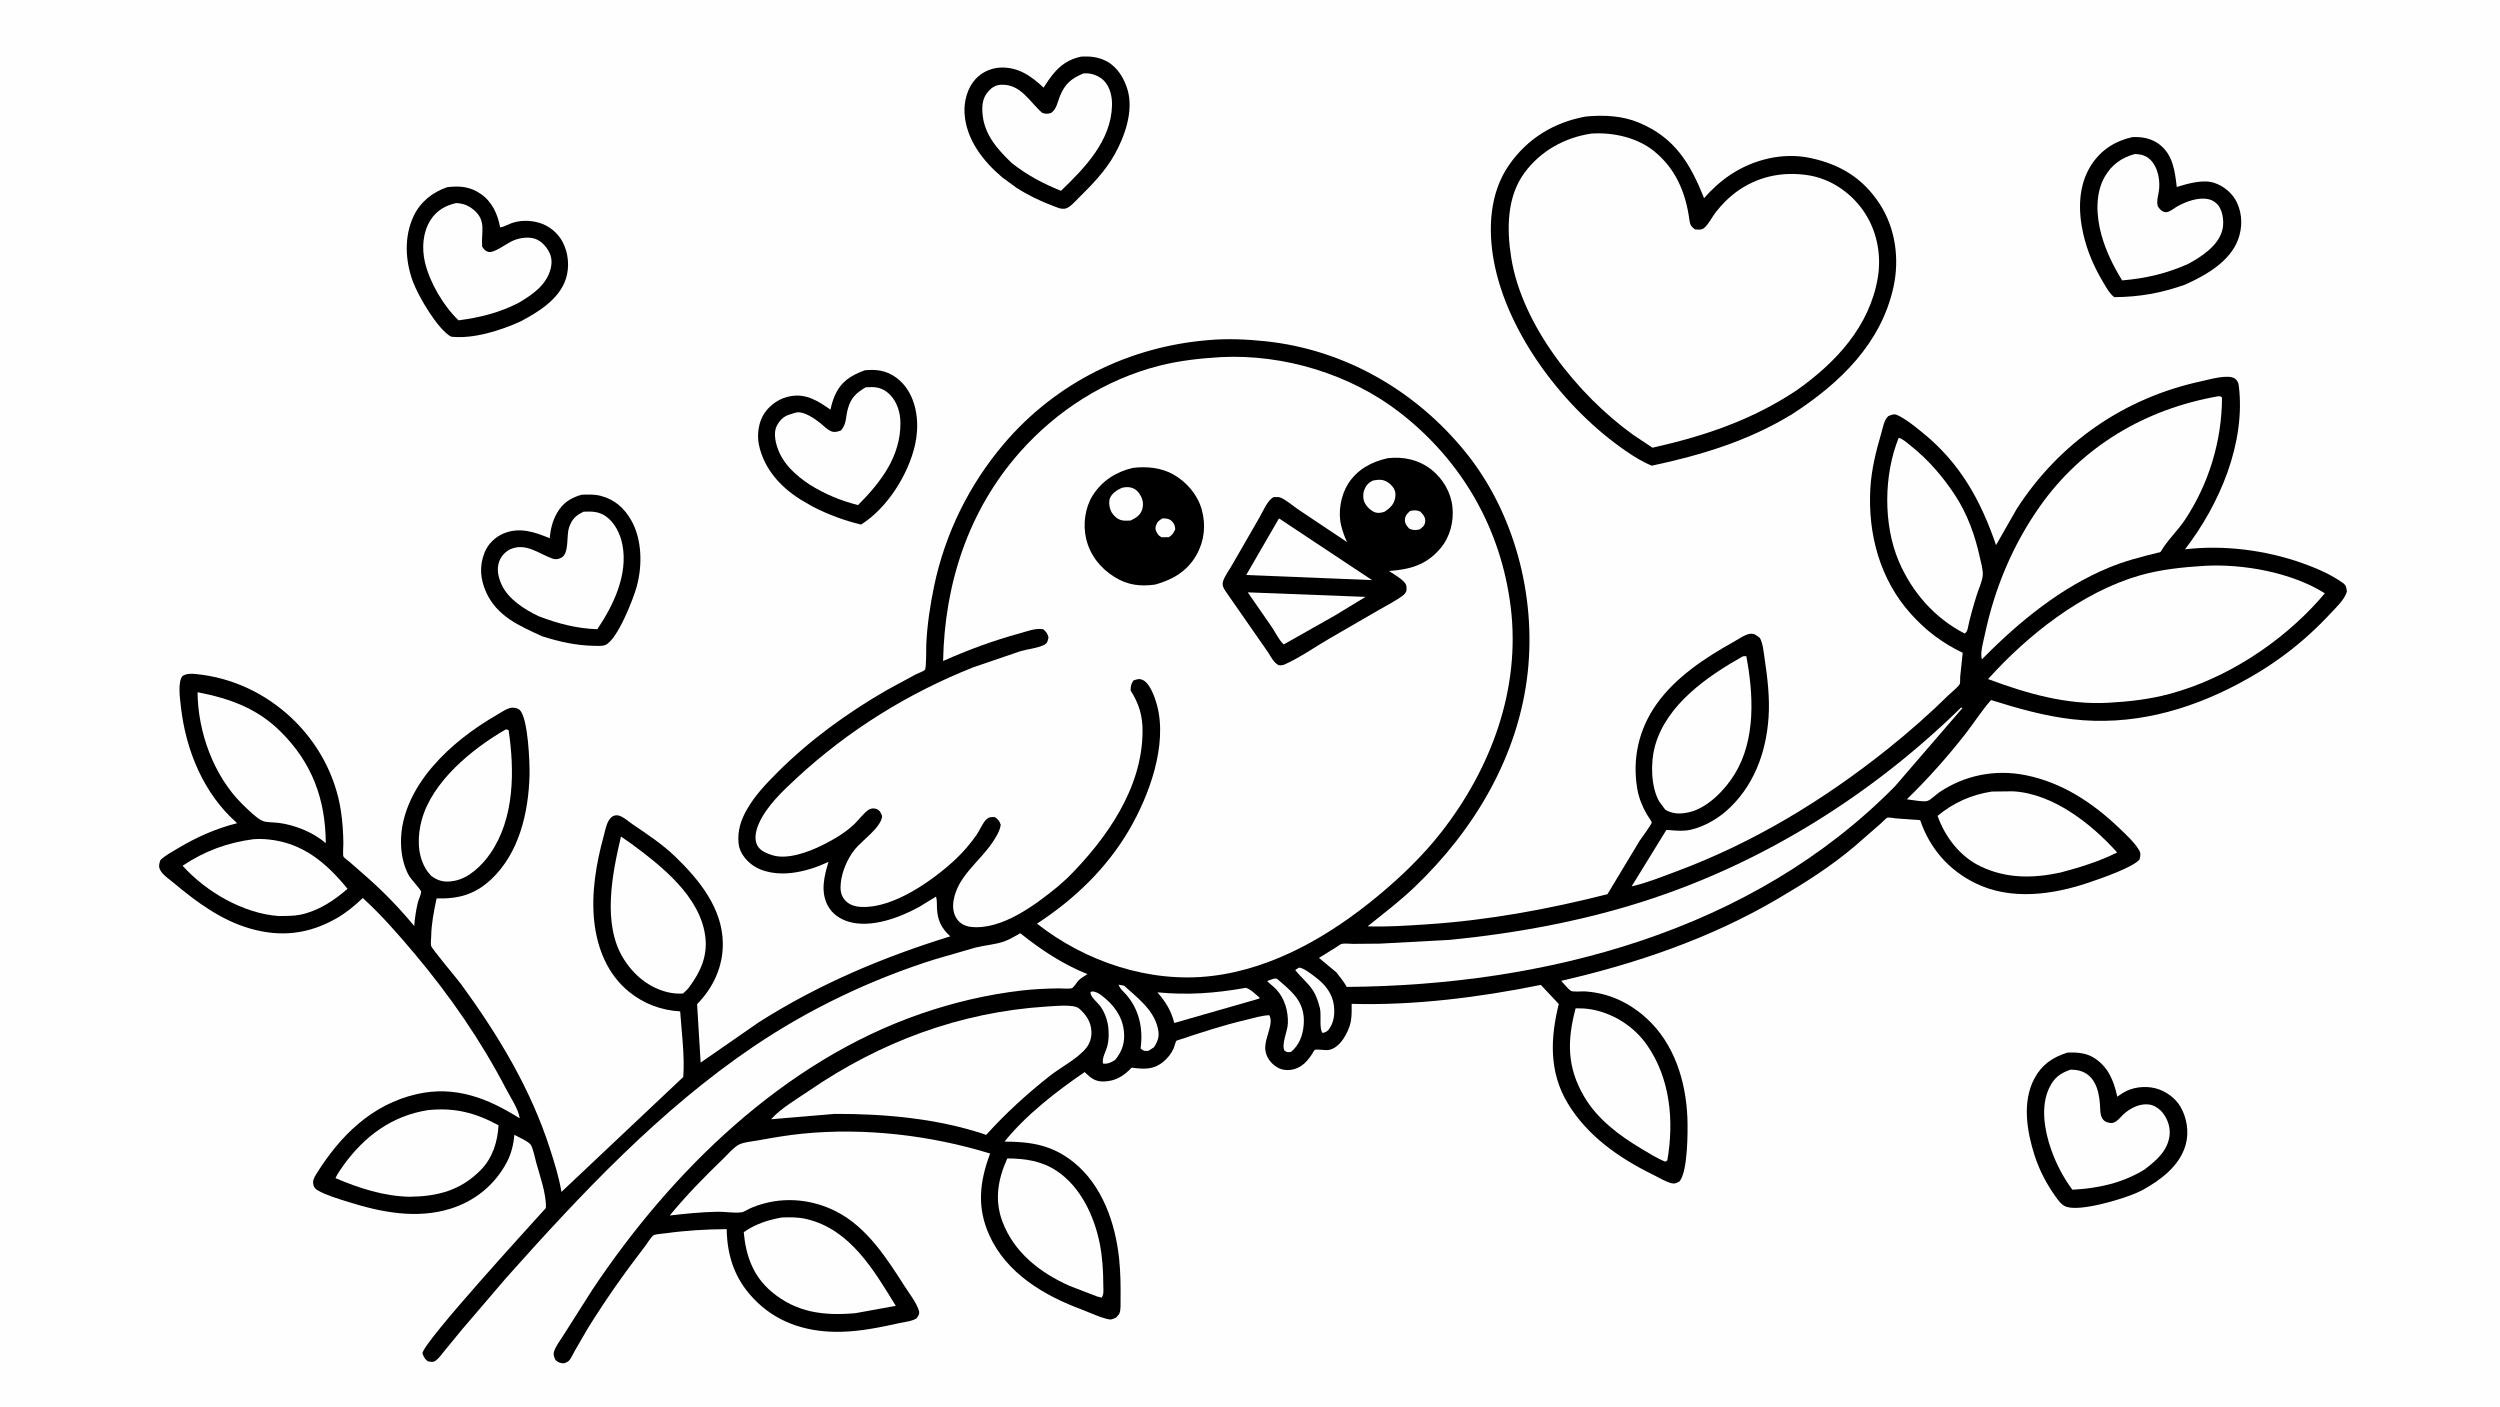 <svg version="1.1" xmlns="http://www.w3.org/2000/svg" style="display: block;" viewBox="0 0 2048 1152" width="1820" height="1024">
<path transform="translate(0,0)" fill="rgb(254,254,254)" d="M -0 -0 L 2048 0 L 2048 1152 L -0 1152 L -0 -0 z"/>
<path transform="translate(0,0)" fill="rgb(0,0,0)" d="M 708.303 303.231 C 712.52 302.771 717.301 302.725 721.456 303.537 C 730.753 305.354 738.564 311.438 743.601 319.322 C 751.805 332.163 752.927 349.449 749.642 364.109 C 744.141 388.663 726.841 416.092 705.392 429.587 C 691.378 426.217 678.651 421.454 665.837 414.922 L 655.629 408.99 C 639.126 398.545 625.898 383.854 621.722 364.33 C 619.969 356.139 621.375 345.532 626.111 338.5 C 631.099 331.094 638.925 325.895 647.76 324.374 C 660.726 322.142 670.312 328.47 680.332 335.457 C 681.193 331.363 682.261 327.545 683.976 323.717 C 689.127 312.218 697.041 307.509 708.303 303.231 z"/>
<path transform="translate(0,0)" fill="rgb(254,254,254)" d="M 709.192 317.139 L 713.812 316.963 C 719.872 316.878 724.708 318.849 729.019 323.152 C 734.915 329.038 737.564 337.927 737.635 346.098 C 737.877 373.862 721.438 394.99 702.906 413.643 C 688.264 409.837 676.506 404.976 663.571 397.05 C 651.881 389.297 641.141 379.807 636.677 366.051 C 634.972 360.796 633.706 353.565 636.439 348.493 C 638.86 344 642.032 340.862 646.973 339.396 C 648.897 338.825 652.191 337.543 654.052 337.577 C 659.973 337.685 667.858 343.098 672.251 346.692 C 674.784 348.764 677.527 351.644 680.5 352.993 C 683.58 354.391 685.989 353.506 688.946 352.5 C 693.627 347.064 692.691 341.743 694.475 335.095 C 696.945 325.892 701.257 321.773 709.192 317.139 z"/>
<path transform="translate(0,0)" fill="rgb(0,0,0)" d="M 366.318 153.202 C 376.606 151.974 384.963 152.664 393.654 158.595 C 403.185 165.101 407.666 175.161 409.718 186.17 C 412.512 185.844 415.745 183.929 418.446 182.918 C 425.894 180.13 433.994 180.161 441.572 182.332 C 449.557 184.62 456.761 190.405 460.709 197.736 C 465.669 206.948 466.755 218.339 463.555 228.311 C 458.2 245 440.774 255.68 426.117 263.32 C 409.925 270.673 387.42 277.768 369.5 275.648 C 358.549 269.677 342.75 242.676 338.267 230.568 C 331.925 213.442 330.919 193.646 338.847 176.874 C 344.422 165.081 354.251 157.442 366.318 153.202 z"/>
<path transform="translate(0,0)" fill="rgb(254,254,254)" d="M 373.7 166.212 C 379.379 166.503 383.587 168.067 388.027 171.738 C 398.905 180.729 393.923 190.449 395.012 202 C 396.502 204.038 397.405 205.497 400 206.207 C 404.576 207.461 414.844 199.495 419.5 197.34 C 424.602 194.979 431.376 193.745 436.932 195.073 C 442.252 196.344 446.359 200.441 449.109 204.96 C 451.972 209.666 452.432 214.72 451.085 220 C 447.639 233.506 436.087 241.284 424.778 247.973 C 408.982 256.085 393.141 259.971 375.635 262.288 C 363.262 250.477 351.89 231.127 348.074 214.5 C 345.448 203.058 346.325 190.104 352.749 180.041 C 357.704 172.28 364.899 168.173 373.7 166.212 z"/>
<path transform="translate(0,0)" fill="rgb(0,0,0)" d="M 476.386 405.16 C 481.84 404.924 486.939 404.697 492.281 406.112 C 503.642 409.12 511.476 416.14 517.19 426.225 C 526.022 441.812 526.296 463.187 521.655 480.188 C 518.796 490.662 505.92 523.694 495.957 528.214 C 493.556 529.304 489.261 528.964 486.552 528.916 C 471.945 528.654 458.038 525.548 444.17 521.118 C 425.645 512.577 407.099 504.905 398.146 484.778 C 393.397 474.103 392.594 463.413 396.956 452.5 C 399.788 445.413 405.645 439.731 412.67 436.833 C 425.684 431.463 438.136 435.671 450.286 440.807 C 450.975 433.586 452.554 426.724 456.15 420.363 C 460.894 411.974 467.231 407.777 476.386 405.16 z"/>
<path transform="translate(0,0)" fill="rgb(254,254,254)" d="M 478.045 419.048 C 484.667 418.765 490.351 418.738 496.084 422.67 C 503.743 427.924 508.229 437.414 509.916 446.318 C 514.535 470.693 502.573 495.649 489.342 515.303 C 472.468 514.789 457.137 510.73 441.464 504.744 C 429.889 499.296 416.234 490.674 410.83 478.614 C 408.088 472.497 406.57 465.696 409.185 459.221 C 410.873 455.041 414.554 451.178 418.767 449.497 C 431.138 444.561 441.547 453.485 452.5 457.451 C 455.126 458.402 457.555 457.986 459.957 456.67 C 466.482 453.094 463.838 438.744 466.181 432 C 468.622 424.973 471.482 422.291 478.045 419.048 z"/>
<path transform="translate(0,0)" fill="rgb(0,0,0)" d="M 1693.54 862.167 C 1700.96 861.808 1708.88 862.309 1715.35 866.411 C 1727.2 873.923 1731.63 885.288 1734.48 898.277 L 1739.1 895.145 C 1746.71 890.434 1756.98 889.211 1765.59 891.345 C 1773.8 893.378 1781.95 899.159 1786.22 906.469 C 1791.54 915.563 1793.37 927.295 1790.54 937.521 C 1785.65 955.128 1769.75 966.719 1754.6 975.055 L 1750.16 977.112 C 1739.01 982.044 1702.72 993.229 1691.69 988.016 C 1688.33 986.431 1685.97 982.899 1683.86 979.979 C 1676.64 969.989 1670.65 958.486 1666.85 946.744 C 1660.46 926.966 1656.36 902.696 1666.5 883.509 C 1672.57 872.022 1681.44 866.013 1693.54 862.167 z"/>
<path transform="translate(0,0)" fill="rgb(254,254,254)" d="M 1696.39 876.088 L 1700.99 876.412 C 1715.42 878.722 1719.36 891.832 1720.28 904.464 C 1720.56 908.284 1720.2 913.718 1722.72 916.819 C 1724.74 919.305 1726.96 919.575 1730 919.914 C 1734.78 919.088 1737.28 914.385 1740.88 911.513 C 1746.48 907.042 1753.18 903.772 1760.5 904.668 C 1764.96 905.215 1769.28 908.358 1771.98 911.855 C 1775.98 917.038 1778.13 923.897 1777.25 930.418 C 1775.56 942.934 1766.29 950.608 1756.93 957.836 C 1738.96 968.98 1718.58 973.453 1697.68 974.47 C 1690.19 964.34 1684.43 953.342 1680.27 941.45 C 1674.82 925.846 1671.33 905.952 1678.98 890.527 C 1682.96 882.511 1688.02 878.821 1696.39 876.088 z"/>
<path transform="translate(0,0)" fill="rgb(0,0,0)" d="M 885.553 46.259 C 893.066 45.809 900.015 46.512 906.734 50.149 C 915.546 54.919 921.023 64.263 923.754 73.609 C 928.749 90.702 921.478 111.453 913.099 126.403 C 905.452 140.046 894.688 151.081 883.637 161.986 C 881.035 164.554 876.546 169.818 873.009 170.663 C 869.396 171.527 866.304 169.862 862.976 168.644 C 852.408 164.777 841.895 159.61 832.432 153.516 L 820.989 145.124 C 805.199 131.735 791.494 114.098 790.151 92.719 C 789.535 82.912 792.425 72.059 799.12 64.682 C 804.209 59.075 811.796 55.578 819.358 55.229 C 834.053 54.551 844.775 62.124 854.924 71.663 L 856.021 69.941 C 863.682 57.974 871 49.44 885.553 46.259 z"/>
<path transform="translate(0,0)" fill="rgb(254,254,254)" d="M 887.498 60.018 L 890.017 59.928 C 895.134 59.967 900.921 62.389 904.481 66.088 C 909.389 71.188 911.126 79.213 910.974 86.029 C 910.325 115.154 888.701 137.376 869.135 156.185 C 854.125 150.062 841.663 143.486 828.876 133.485 C 817.01 122.078 806.114 109.949 804.849 92.669 C 804.347 85.799 804.983 79.97 809.688 74.624 C 812.423 71.516 815.789 69.485 820 69.289 C 836.239 68.531 843.356 83.24 853.778 92.317 C 856.723 93.287 858.234 93.3 861.172 92.304 C 865.604 89.246 866.396 83.195 868.35 78.458 C 872.535 68.31 877.683 64.184 887.498 60.018 z"/>
<path transform="translate(0,0)" fill="rgb(0,0,0)" d="M 1746.84 112.175 C 1754.83 111.769 1762.74 113.293 1769.19 118.301 C 1780.15 126.813 1781.7 140.267 1783.2 153.035 C 1792.12 150.331 1804.55 146.593 1813.83 149.63 C 1821.76 152.227 1829.09 158.338 1832.6 165.986 C 1837.04 175.648 1837.07 186.466 1833.36 196.32 C 1826.54 214.406 1806.59 225.615 1789.93 233.071 C 1770.45 239.92 1752.7 243.171 1732.01 243.282 C 1728.35 240.581 1725.74 235.799 1723.41 231.917 C 1715.69 219.074 1709.96 206.117 1706.61 191.491 C 1702.31 172.677 1702.37 151.769 1713.13 135.072 C 1721.08 122.759 1732.6 115.319 1746.84 112.175 z"/>
<path transform="translate(0,0)" fill="rgb(254,254,254)" d="M 1748.66 126.067 C 1751.56 126.054 1755.15 126.559 1757.74 127.923 C 1766.69 132.646 1769.63 145.116 1768.79 154.5 C 1768.37 159.162 1766.28 164.476 1767.73 169.019 C 1769.39 171.313 1770.95 173.284 1774 173.688 C 1776.8 174.059 1781.15 170.353 1783.5 169.018 C 1790.7 164.934 1800.9 161.19 1809.28 163.073 C 1812.89 163.884 1816.32 166.341 1818.18 169.52 C 1821.35 174.941 1822.09 183.195 1820.3 189.192 C 1816.62 201.569 1803.31 210.226 1792.58 216.044 C 1774.88 223.957 1757.71 227.935 1738.44 229.56 C 1731.11 217.605 1725.25 205.801 1721.49 192.275 C 1717.27 177.146 1716.18 158.6 1724.25 144.558 C 1729.83 134.852 1737.97 129.026 1748.66 126.067 z"/>
<path transform="translate(0,0)" fill="rgb(0,0,0)" d="M 1299.23 95.283 C 1314.17 94.001 1328.78 94.531 1342.81 100.427 C 1372.1 112.733 1384.73 133.928 1395.96 162.209 C 1402.22 155.011 1409.41 148.435 1417.35 143.132 C 1436.21 130.537 1460.3 124.525 1482.74 129.225 C 1507.18 134.343 1525.98 145.693 1539.75 166.772 C 1552.77 186.703 1556.19 211.865 1551.14 234.969 C 1541.01 281.334 1507.21 313.75 1468.71 338.76 C 1432.95 360.819 1393.91 372.663 1353.17 381.353 C 1345.5 378.278 1338.62 373.924 1331.83 369.269 C 1281.95 335.077 1234.81 273.605 1223.76 213.707 C 1218.87 187.245 1220.38 157.851 1236.11 135.162 C 1251.34 113.2 1273.06 100.031 1299.23 95.283 z"/>
<path transform="translate(0,0)" fill="rgb(254,254,254)" d="M 1303.7 109.287 C 1320.99 108.097 1340.84 112.366 1354.68 123.431 C 1372.74 137.867 1380.97 157.638 1383.96 180.051 C 1384.49 184.064 1385.33 185.361 1388.5 187.784 C 1390.92 187.887 1393.29 188.452 1395.42 187.067 C 1398.96 184.767 1402.71 177.337 1405.5 173.772 C 1410.04 167.968 1415.54 162.211 1421.43 157.785 C 1439.06 144.561 1459.67 140.079 1481.28 143.422 C 1499.08 146.175 1515.15 156.927 1525.65 171.389 C 1537.39 187.562 1541.59 208.121 1538.23 227.726 C 1531.41 267.506 1503.73 297.044 1471.9 319.534 C 1435.13 344.04 1396.45 357.005 1353.72 366.626 L 1337.57 355.854 C 1292.55 323.382 1246.8 266.57 1237.97 210.827 C 1234.29 187.618 1234.32 161.131 1248.88 141.376 C 1262.12 123.409 1281.88 112.516 1303.7 109.287 z"/>
<path transform="translate(0,0)" fill="rgb(0,0,0)" d="M 990.656 278.42 C 1005.72 277.109 1021.4 277.825 1036.41 279.385 C 1101.35 286.131 1159.8 319.889 1200.64 370.349 C 1240.58 419.706 1258.33 487.809 1251.53 550.463 C 1244.1 618.944 1207.91 679.769 1158.6 726.761 C 1146.56 738.232 1133.31 748.318 1120.36 758.718 C 1136.49 759.276 1152.91 758.128 1169 757.066 C 1219.22 753.752 1268.08 744.747 1316.82 732.39 L 1343.27 688.5 C 1344.85 686.032 1353.01 675.352 1353.11 673.518 C 1353.14 672.959 1349.42 667.578 1348.92 666.695 C 1345.35 660.377 1342.54 653.51 1341.3 646.335 C 1336.99 621.401 1342.49 597.124 1357.16 576.507 C 1372.78 554.556 1396.87 538.662 1420.02 525.773 C 1423.67 523.744 1429.85 519.32 1434 519.027 C 1437.5 518.779 1439.16 520.565 1441.73 522.5 C 1444.27 527.371 1444.73 533.735 1445.54 539.12 C 1447.94 555.008 1449.9 571.558 1448.8 587.623 C 1446.8 616.939 1436.34 644.913 1413.75 664.578 C 1405.42 671.826 1392.42 678.976 1381.25 680.196 C 1376 680.77 1370.37 680.087 1365.11 679.715 L 1336.62 725.995 C 1348.97 723.176 1360.91 718.313 1372.77 713.911 C 1436.33 690.311 1493.69 655.523 1546.57 613.275 C 1563.96 599.382 1580.75 584.564 1596.61 568.952 C 1598.95 566.65 1603.89 562.941 1605.44 560.21 C 1605.92 559.364 1605.68 555.577 1605.78 554.307 L 1607.85 534.642 C 1591.07 526.508 1577.9 516.667 1565.39 502.756 C 1539.99 474.499 1530.08 437.393 1532.18 400.022 C 1533.05 384.556 1536.86 369.266 1541.22 354.468 C 1542.54 350.018 1543.35 343.921 1546.89 340.751 C 1549.22 339.821 1551.54 338.671 1554 339.777 C 1561.21 343.015 1569.26 349.622 1575.38 354.614 C 1605.88 379.527 1622.62 409.739 1635.16 446.422 L 1652.14 416.679 C 1687.1 362.447 1740.43 325.682 1803.38 312.162 C 1809.61 310.824 1825.34 306.154 1830.82 309.981 C 1832.72 311.307 1833.71 313.381 1834 315.658 C 1839.89 362.813 1818.17 413.229 1789.96 449.857 C 1821.86 446.141 1855.8 450.482 1886.01 461.162 C 1897.29 465.15 1909.6 470.455 1919.32 477.448 C 1922.14 479.474 1922.11 481.247 1922.58 484.5 C 1920.43 491.409 1914.1 497.059 1909.28 502.258 C 1886.85 526.417 1862.34 544.947 1833.19 560.304 C 1790.99 582.541 1745.52 594.613 1697.53 589.053 C 1674.49 586.382 1653.12 580.186 1631.07 573.349 C 1623.36 581.985 1617.05 592.148 1609.9 601.281 C 1595.04 620.257 1579.32 637.877 1562.07 654.649 C 1565.83 655.025 1575.77 657.062 1579 655.954 C 1581.91 654.958 1585.95 650.733 1588.68 648.898 C 1609.68 634.768 1634.69 629.909 1659.5 634.906 C 1689.22 640.891 1714.25 657.382 1735.9 678.061 C 1741.34 683.264 1748.08 689.421 1752.06 695.848 C 1754.03 699.033 1753.47 700.541 1752.75 703.933 C 1747.03 710.646 1720.71 719.601 1711.55 722.726 C 1681.81 732.86 1647.35 737.738 1618.15 723.333 C 1596.3 712.557 1580.9 694.892 1573 671.73 L 1553.15 670.29 C 1551.53 670.152 1547.6 669.323 1546.21 669.677 C 1545.2 669.934 1541.45 673.85 1540.43 674.751 L 1519.21 693.25 C 1499.76 709.763 1477.84 723.566 1455.86 736.446 C 1401.18 768.491 1340.55 789.238 1278.94 803.361 C 1280.92 805.359 1284.9 810.59 1287.18 811.688 C 1288.98 812.55 1296.22 811.862 1298.62 812.025 C 1317.95 813.332 1334.86 821.224 1349.07 834.262 C 1371.59 854.919 1381.06 885.567 1382.3 915.325 C 1382.77 926.617 1382.64 960.228 1375.74 967.738 C 1373.66 968.844 1372.3 969.746 1369.81 969.253 C 1364.97 968.296 1358.61 964.357 1354.07 962.127 C 1326.46 948.565 1300.23 930.351 1284.18 903.494 C 1268.89 877.902 1269.99 850.328 1276.96 822.347 L 1262.24 806.686 C 1212.1 816.879 1158.48 823.677 1107.29 822.219 C 1107.28 826.994 1107.47 832.138 1106.55 836.833 C 1104.9 845.29 1097.6 859.062 1087.82 860.077 C 1085.35 860.332 1078.81 859.155 1077.04 859.94 C 1076.65 860.115 1074.79 863.439 1074.3 864.157 C 1072.03 867.496 1069.32 870.854 1065.91 873.078 C 1061.4 876.009 1056 877.193 1050.74 876.008 C 1046.1 874.963 1041.51 871.175 1039.07 867.153 C 1033.77 858.386 1037.88 851.067 1040.06 842.182 C 1040.94 838.628 1041.64 834.67 1039.74 831.5 C 1033.31 831.815 1026.85 833.893 1020.6 835.362 C 1002.04 839.725 983.788 845.762 965.694 851.751 C 965.557 851.797 963.847 852.305 963.793 852.382 C 962.777 853.806 962.15 857.123 961.358 858.875 C 959.391 863.22 956.33 866.997 952.595 869.962 C 944.382 876.483 936.796 875.682 927.042 874.485 C 920.491 881.389 913.777 885.611 904 885.817 C 897.035 885.964 893.314 882.764 888.548 878.102 C 865.553 893.802 840.45 913.242 822.899 935.057 C 844.832 935.112 862.091 937.974 879.482 951.919 C 903.039 970.809 913.791 1002.08 916.804 1031.19 C 917.947 1042.24 918.092 1053.1 917.959 1064.2 C 917.92 1067.45 918.335 1073.1 916.918 1076 C 916.427 1077 914.972 1078.39 914.235 1079.29 C 913.091 1079.73 911.675 1080.48 910.5 1080.71 C 906.385 1081.5 890.977 1074.41 886.394 1072.71 C 855.365 1061.23 824.494 1043 810.405 1011.65 C 800.049 988.608 802.535 967.855 811.101 944.822 C 762.226 929.826 708.486 923.538 657.535 928.54 C 645.22 929.748 632.857 931.925 620.685 934.122 C 616.178 934.935 609.783 935.427 605.658 937.363 C 601.349 939.385 596.087 945.605 592.496 949.066 C 577.159 963.845 562.159 979.14 548.625 995.603 C 561.735 994.07 574.794 992.748 588.003 992.529 C 594.203 992.426 600.936 993.74 607 993.044 C 608.728 992.846 610.071 992.154 611.55 991.299 C 614.858 989.387 618.92 987.899 622.584 986.732 C 643.363 980.115 665.81 982.447 685.164 992.373 C 710.505 1005.37 726.57 1030.92 741.499 1054.18 C 745.306 1060.11 750.802 1067.03 752.823 1073.73 L 753.044 1074.5 C 753.019 1076.87 752.215 1077.93 750.852 1079.82 C 747.108 1082.29 741.417 1082.71 737.046 1083.68 C 721.325 1087.16 705.648 1090.43 689.486 1090.85 C 663.807 1091.53 639.319 1084.86 620.427 1066.77 C 602.879 1049.96 595.775 1030.7 595.273 1006.76 C 578.558 1006.92 562.11 1007.81 545.536 1010.14 C 543.168 1010.47 537.395 1010.72 535.414 1011.79 C 533.689 1012.72 530.05 1018.69 528.52 1020.67 C 511.609 1042.57 495.791 1065.01 481.245 1088.55 L 470.553 1107.03 C 469.365 1109.17 467.431 1113.6 465.5 1115.09 C 464.648 1115.75 463.014 1116.25 462 1116.72 C 458.878 1116.52 457.412 1116.1 455.066 1114 C 454.027 1111.72 453.105 1109.96 453.79 1107.38 C 454.98 1102.89 459.244 1097.47 461.694 1093.49 L 485.041 1056.73 C 549.813 959.414 641.992 869.049 754.488 830.284 C 781.458 820.99 808.769 814.559 837.11 811.269 C 847.002 810.122 856.912 809.738 866.861 809.536 C 869.276 809.487 876.502 810.143 878.115 809.348 C 879.988 808.426 881.9 804.763 883.398 803.198 C 885.445 801.061 888.357 799.43 890.867 797.873 C 870.707 789.817 852.736 777.908 835.828 764.367 C 831.581 766.737 826.863 769.646 822.248 771.217 C 814.964 773.698 806.619 774.216 799.095 776.117 L 765.912 785.73 C 713.654 802.145 662.744 826.44 617.354 857.147 C 540.511 909.132 476.15 977.781 414.709 1046.66 L 378.494 1088.98 L 364.27 1106.3 C 362.154 1108.85 359.642 1112.51 356.97 1114.45 C 354.709 1116.1 353.083 1115.42 350.5 1115.04 C 347.686 1112.89 347.333 1111.69 346.045 1108.5 C 347.133 1098.78 435.644 1002.39 447.169 989.471 C 447.806 978.652 442.226 962.991 439.306 952.383 C 438.432 949.208 436.483 939.627 434.566 937.366 C 432.074 934.426 424.857 931.489 421.36 929.485 C 420.74 937.268 418.852 944.982 415.212 951.897 C 405.408 970.52 388.984 983.86 368.937 990.065 C 340.981 998.72 312.013 992.914 284.847 984.342 C 276.937 981.846 267.347 979.046 260.135 974.932 C 258.659 974.09 257.265 972.556 256.831 970.893 C 255.886 967.266 257.131 964.845 258.984 961.855 C 278.453 930.435 304.537 904.541 341.5 896.14 C 372.866 889.012 399.476 899.475 425.557 915.899 L 425.601 915.156 C 424.631 908.457 417.927 898.341 414.665 892.073 C 393.978 852.309 368.569 815.518 339.723 781.24 C 326.191 765.16 312.73 749.718 297.187 735.49 C 290.512 741.948 283.324 747.833 275.219 752.405 C 252.669 765.125 230.106 767.715 205.197 760.617 C 181.237 753.79 161.048 738.845 142.239 723.082 C 138.82 720.218 133.176 716.483 131.202 712.5 C 129.692 709.452 130.446 707.51 131.347 704.5 C 135.353 700.593 140.648 697.866 145.436 694.988 C 160.956 685.658 176.694 678.659 194.285 674.214 C 166.798 650.18 152.177 614.436 148.183 578.772 C 147.471 572.416 145.411 558.736 149.5 553.602 C 153.279 551.515 156.203 551.635 160.5 552.045 C 220.082 557.718 270.172 604.953 279.243 663.935 C 280.61 672.82 281.169 681.747 281.283 690.726 C 281.309 692.787 280.712 700.442 281.367 701.571 C 282.121 702.872 285.288 704.982 286.511 706.047 L 301.5 719.213 C 315.186 731.353 327.659 744.36 339.33 758.448 C 339.828 752.171 340.76 745.628 342.211 739.5 C 342.844 736.826 344.848 732.935 345.026 730.406 C 345.124 729.011 336.52 719.822 335.284 717.67 C 331.357 710.833 329.326 702.777 328.704 694.96 C 326.716 669.966 338.327 646.59 354.21 628.039 C 369.168 610.568 387.793 596.606 407.625 585.132 C 410.759 583.319 415.891 579.691 419.5 579.6 C 421.713 579.544 424.258 580.022 425.831 581.564 C 432.651 588.247 434.082 625.161 433.792 635.203 C 432.916 665.479 425.317 698.628 402.476 720.118 C 389.169 732.639 375.679 736.342 357.674 735.835 C 355.44 746.149 353.381 756.653 353.217 767.229 C 353.186 769.24 352.688 772.849 353.178 774.719 C 353.861 777.321 374.807 802.063 377.992 806.437 C 408.009 847.661 434.586 891.512 450.318 940.312 C 454.152 952.204 457.849 963.924 459.95 976.268 L 559.733 882.125 C 560.997 864.79 558.396 845.8 557.194 828.393 C 541.606 827.43 527.72 822.312 515.51 812.5 C 497.725 798.208 489.222 776.802 486.798 754.69 C 484.258 731.523 488.38 707.3 494.483 685.015 C 495.712 680.526 496.768 674.071 499.739 670.517 C 501.254 668.704 502.895 667.718 505.345 667.735 C 509.367 667.763 514.731 672.721 518 674.945 C 530.373 683.361 542.78 691.501 553.561 701.971 C 573.01 720.86 591.831 744.075 592.135 772.571 C 592.339 791.719 584.338 808.915 571.054 822.488 L 573.977 870.344 L 621.657 837.269 C 670.624 806.157 723.114 784.026 778.429 766.911 C 771.156 760.079 768.06 753.94 767.559 743.902 C 767.412 740.958 767.72 737.135 766.789 734.37 L 753.012 742.781 C 736.897 751.675 713.59 760.345 695.265 754.936 C 688.085 752.816 681.721 748.507 678.126 741.769 C 672.01 730.308 675.151 717.574 678.699 705.939 C 668.915 710.422 659.565 713.556 648.815 714.926 C 637.612 716.354 624.286 714.812 615.228 707.62 C 610.194 703.622 605.701 697.529 605.046 690.969 C 603.996 680.446 606.918 671.519 612.149 662.489 C 618.735 651.118 627.678 641.844 636.891 632.603 C 663.16 606.255 694.427 583.622 726.63 565.089 L 750.215 552.317 C 751.936 551.437 756.744 549.714 757.706 548.518 C 758.96 546.958 758.67 530.649 758.805 527.776 C 759.559 511.761 761.934 495.799 765.202 480.109 C 774.188 436.971 793.976 396.794 822.552 363.247 C 865.251 313.12 925.338 283.586 990.656 278.42 z"/>
<path transform="translate(0,0)" fill="rgb(254,254,254)" d="M 1064.13 792.5 C 1068 792.637 1075.21 798.54 1078.42 800.973 C 1085.76 806.534 1091.59 814.11 1092.72 823.5 C 1093.57 830.625 1092.82 837.675 1088.33 843.5 C 1086.49 845.224 1085.96 845.455 1083.5 846.078 C 1080.46 843 1082.6 830.925 1081.27 825.731 C 1079.89 820.381 1078.32 815.301 1075.19 810.67 C 1071.1 804.603 1065.44 800.23 1061.06 794.5 L 1064.13 792.5 z"/>
<path transform="translate(0,0)" fill="rgb(254,254,254)" d="M 916.395 806.5 L 920.815 807.322 C 931.811 817.246 945.196 827.134 948.569 842.414 C 949.949 848.661 948.769 852.515 945.316 857.795 L 940.824 860.678 C 937.207 860.892 937.162 861.036 934.376 858.764 C 936.509 842.85 933.537 827.553 922.897 815 C 920.548 812.229 917.452 810.077 916.395 806.5 z"/>
<path transform="translate(0,0)" fill="rgb(254,254,254)" d="M 893.328 812.5 L 894.707 812.048 C 897.837 812.18 900.245 813.676 902.667 815.53 C 912.194 822.824 919.324 832.126 920.677 844.371 C 921.717 853.772 919.448 860.722 913.655 868.047 L 913.123 868.407 C 910.331 870.232 906.876 871.759 903.5 871.09 C 902.793 866.031 905.685 862.057 907.023 857.188 C 908.539 851.669 908.564 844.054 907.454 838.453 C 906.482 833.545 904.557 828.653 901.677 824.551 C 899.61 821.606 893.939 817.073 893.42 813.709 C 893.322 813.077 893.338 813.064 893.328 812.5 z"/>
<path transform="translate(0,0)" fill="rgb(254,254,254)" d="M 1043.73 801.5 L 1045.98 801.575 C 1050.82 805.759 1056 809.916 1060.18 814.784 C 1066.38 822.028 1068.78 829.931 1067.99 839.399 C 1067.28 848.05 1064.4 855.791 1057.76 861.5 C 1054.78 861.97 1054.7 862.147 1052.2 860.5 C 1049.63 854.976 1054.78 844.594 1055.02 838.333 C 1055.39 828.307 1052.55 818.077 1045.66 810.5 C 1043.33 807.938 1040.38 806.047 1038 803.5 L 1043.73 801.5 z"/>
<path transform="translate(0,0)" fill="rgb(254,254,254)" d="M 1019.16 809.342 L 1020.6 809.083 C 1024.59 810.192 1028.6 814.468 1031.79 817.107 L 1031.71 817.867 L 961.981 837.889 C 959.231 827.374 955.083 820.901 948.17 812.792 C 972.619 815.157 995.017 813.559 1019.16 809.342 z"/>
<path transform="translate(0,0)" fill="rgb(254,254,254)" d="M 207.534 687.344 C 211.751 687.07 215.775 687.108 219.983 687.538 C 248.196 690.42 267.288 706.72 284.69 727.958 C 273.629 737.653 260.459 746.316 245.811 749.229 C 240.164 750.353 234.063 750.206 228.316 750.29 C 199.165 748.152 168.912 730.511 149.569 709.068 C 167.594 697.028 186.174 690.186 207.534 687.344 z"/>
<path transform="translate(0,0)" fill="rgb(254,254,254)" d="M 414.106 597.5 C 415.319 597.299 415.569 597.584 416.673 598.038 C 421.553 631.351 421.588 670.085 401.694 698.992 C 394.921 708.834 384.082 719.43 371.833 721.509 C 364.367 722.777 359.427 721.869 353.316 717.456 C 351.462 715.497 349.867 713.477 348.509 711.138 C 341.725 699.458 342 684.681 345.367 672.008 C 353.856 640.048 386.768 613.385 414.106 597.5 z"/>
<path transform="translate(0,0)" fill="rgb(254,254,254)" d="M 825.172 948.856 C 839.854 948.897 853.395 950.858 865.901 959.231 C 885.266 972.198 896.464 996.25 900.891 1018.5 C 903.093 1029.57 903.821 1041.3 903.822 1052.57 C 903.822 1056.17 904.524 1059.87 902.5 1062.89 L 898.743 1061.93 L 876.273 1053.29 C 852.192 1042.6 830.847 1026.06 821.257 1000.78 C 814.474 982.888 817.507 965.821 825.172 948.856 z"/>
<path transform="translate(0,0)" fill="rgb(254,254,254)" d="M 640.465 997.238 C 647.554 996.973 653.953 996.897 660.924 998.562 C 696.593 1007.08 715.997 1040.57 733.831 1069.6 L 700.665 1075.63 C 674.964 1077.88 652.48 1075.2 632.136 1058.11 C 616.921 1045.33 610.956 1028.4 609.279 1009.24 C 618.838 1002.61 629.048 999.2 640.465 997.238 z"/>
<path transform="translate(0,0)" fill="rgb(254,254,254)" d="M 1290.75 825.863 C 1294.76 825.845 1298.71 825.955 1302.68 826.597 C 1321.03 829.57 1338.17 840.323 1348.9 855.5 C 1368.3 882.914 1371.52 918.085 1365.86 950.5 L 1364.16 951.5 C 1357.41 948.803 1350.82 944.598 1344.59 940.869 C 1326.35 929.968 1308.48 916.658 1297.6 897.957 C 1283.52 873.765 1283.78 852.166 1290.75 825.863 z"/>
<path transform="translate(0,0)" fill="rgb(254,254,254)" d="M 508.697 685.139 L 517.5 691.282 C 542.014 709.408 573.236 733.95 577.706 766.5 C 579.932 782.71 574.022 795.783 564.639 808.443 C 563.338 810.426 561.209 812.118 559.5 813.766 C 555.336 813.94 551.557 813.744 547.482 812.799 C 531.637 809.124 519.1 798.676 510.652 784.977 C 493.204 756.683 501.572 715.587 508.697 685.139 z"/>
<path transform="translate(0,0)" fill="rgb(254,254,254)" d="M 350.567 909.272 C 372.362 907.017 389.199 911.319 408.394 921.683 C 407.65 935.339 403.467 948.6 393.661 958.5 C 377.114 975.204 358.288 979.975 335.622 980.24 C 314.709 979.858 293.815 973.186 274.8 964.954 C 276.538 961.349 279.009 957.75 281.354 954.5 C 298.619 930.568 321.128 913.896 350.567 909.272 z"/>
<path transform="translate(0,0)" fill="rgb(254,254,254)" d="M 161.844 566.918 C 187.976 572.002 210.415 579.95 229.791 599.102 C 255.63 624.641 266.691 654.615 266.878 690.582 C 256.367 681.625 242.24 675.913 228.618 674.016 C 224.745 673.477 219.394 673.706 215.775 672.598 C 211.099 671.167 201.759 661.847 198.136 658.247 C 174.927 635.182 162.043 599.259 161.844 566.918 z"/>
<path transform="translate(0,0)" fill="rgb(254,254,254)" d="M 1631.63 648.3 L 1648.9 648.102 C 1681.93 649.861 1713.31 674.787 1734.38 698.184 C 1719.9 705.509 1703.7 710.456 1688.06 714.625 C 1665.41 719.49 1643.43 719.753 1622.11 709.417 C 1605.45 701.339 1593.33 685.355 1587.25 668.204 C 1600.45 657.353 1614.73 650.976 1631.63 648.3 z"/>
<path transform="translate(0,0)" fill="rgb(254,254,254)" d="M 1427.76 537.5 L 1430.57 537.347 C 1436.49 568.661 1438.43 605.491 1421.17 633.83 C 1413.27 646.804 1398.95 661.688 1383.81 665.22 C 1377.06 666.795 1370.19 666.902 1364.18 663.155 L 1359.29 656.5 C 1352.28 644.489 1352.1 624.367 1355.7 611.209 C 1365.06 577.017 1398.59 553.977 1427.76 537.5 z"/>
<path transform="translate(0,0)" fill="rgb(254,254,254)" d="M 1555.42 358.5 C 1558.88 359.412 1562.79 363.072 1565.57 365.284 C 1579.75 376.534 1591.74 390.52 1601.64 405.639 C 1611.77 421.126 1617.93 438.372 1621.87 456.37 C 1622.83 460.753 1624.62 466.651 1624.28 471.117 C 1623.92 475.914 1621.07 481.873 1619.61 486.5 C 1616.59 496.059 1613.8 505.678 1611.78 515.5 C 1611.13 517.343 1610.99 517.614 1609.5 518.86 C 1584.93 506.342 1566.14 484.797 1555.44 459.556 C 1542.67 429.417 1543.14 388.803 1555.42 358.5 z"/>
<path transform="translate(0,0)" fill="rgb(254,254,254)" d="M 857.178 824.429 C 863.022 824.203 879.524 822.19 883.905 825.978 C 889.702 830.99 893.651 836.798 894.084 844.608 C 894.369 849.738 892.885 854.715 889.575 858.691 C 882.335 867.388 868.964 874.148 859.865 881.331 C 841.299 895.988 823.729 911.969 807.89 929.544 C 768.759 916.188 724.969 912.212 683.75 912.358 L 631.742 916.752 L 632.305 916.105 C 639.931 907.625 652.998 900.083 662.588 893.5 C 720.929 853.453 786.359 828.976 857.178 824.429 z"/>
<path transform="translate(0,0)" fill="rgb(254,254,254)" d="M 1606.48 579.5 L 1607.67 579.859 L 1552.38 643.968 C 1435.3 762.945 1266.01 807.094 1103.23 808.341 C 1100.9 804.042 1097.71 800.251 1094.72 796.399 L 1080.51 784.569 L 1094.22 776.076 C 1095.48 775.307 1097.76 773.459 1099.11 773.095 C 1101.36 772.487 1105.73 773.086 1108.16 773.078 L 1130.45 772.882 L 1187.52 769.814 C 1244.09 764.212 1300.47 753.715 1354.45 735.623 C 1448.91 703.966 1535.39 649.106 1606.48 579.5 z"/>
<path transform="translate(0,0)" fill="rgb(254,254,254)" d="M 1817.05 324.5 C 1818.9 324.384 1818.82 324.332 1820.26 325.5 C 1820.23 360.836 1809.45 396.447 1789.72 425.958 C 1783.79 434.814 1775.46 442.494 1770.16 451.641 C 1769.69 452.456 1768.72 452.404 1767.82 452.623 C 1753.96 456.004 1740.52 459.482 1727.3 464.96 C 1688.53 481.017 1654.36 508.862 1625.07 538.5 L 1623.55 539.963 L 1623.3 538.851 C 1622.31 533.716 1624.95 524.57 1626.05 519.384 C 1634.03 481.818 1648.7 446.522 1670.79 415.068 C 1705.68 365.387 1757.7 334.885 1817.05 324.5 z"/>
<path transform="translate(0,0)" fill="rgb(254,254,254)" d="M 1805.55 463.417 C 1837.49 461.576 1877.13 468.73 1904.51 485.877 L 1899.71 491.449 C 1868 526.919 1823.42 555.94 1777.33 568.311 C 1760.72 572.769 1744.38 574.588 1727.25 575.556 C 1693.1 577.504 1660.25 567.952 1628.63 556.154 C 1661.07 520.08 1705.37 485.036 1752.5 471.355 C 1769.67 466.373 1787.78 464.52 1805.55 463.417 z"/>
<path transform="translate(0,0)" fill="rgb(254,254,254)" d="M 1000.28 292.396 C 1051.64 289.844 1106.27 306.362 1146.89 337.931 C 1197.93 377.593 1229.75 433.275 1237.6 497.353 C 1245.81 564.474 1221.41 629.7 1180.35 682.04 C 1165.3 701.225 1147.65 718.141 1128.92 733.691 C 1090.1 765.93 1043.4 793.388 992.454 799.404 C 941.795 805.385 889.161 787.738 849.503 756.515 C 879.83 736.763 906.312 711.484 924.738 680.132 C 941.299 651.955 956.733 610.123 947.746 577.212 C 946.106 571.205 942.177 559.917 936.379 557.018 C 933.29 555.472 931.369 556.316 928.392 557.394 C 926.502 560.574 926.24 561.8 926.196 565.5 C 933.121 576.562 936.02 585.924 935.978 598.959 C 935.825 645.77 906.115 687.458 874.459 719.088 L 866.463 726.2 C 848.224 741.12 820.411 762.056 795.279 759.155 C 790.995 758.66 786.866 756.732 784.265 753.213 C 780.888 748.644 780.242 743.015 781.177 737.513 C 784.565 717.562 802.148 706.109 812.914 690.144 C 815.806 685.855 819.122 680.683 819.804 675.5 C 818.522 671.935 817.897 671.421 815 669.242 C 811.917 669.188 810.479 668.936 808.071 671.074 C 805.172 673.649 802.509 680.156 800.092 683.636 C 795.018 690.942 789.151 697.832 782.653 703.91 C 764.521 720.867 731.985 743.991 705.858 742.819 C 700.549 742.581 695.658 741.284 692.063 737.128 C 688.49 732.997 688.255 728.178 688.79 723 C 689.75 713.728 694.236 703.329 700.036 695.976 C 705.942 688.489 721.79 677.882 722.665 668.5 C 721.575 665.798 721.084 663.949 718.196 662.661 C 716.354 661.84 713.831 661.947 712.077 662.919 C 708.063 665.142 703.047 672.069 699.418 675.43 C 691.865 682.426 682.968 687.583 673.795 692.167 C 662.615 697.756 644.64 704.577 632.09 700.246 L 631.5 700.036 L 629.25 699.23 C 625.355 697.717 621.568 695.447 619.914 691.41 C 617.746 686.118 619.469 679.493 621.673 674.5 C 627.95 660.278 641.238 647.793 652.447 637.42 C 694.824 598.205 743.683 567.8 797.372 546.487 L 836 533.302 C 841.692 531.648 850.422 530.755 855.5 528.082 C 858.275 526.621 858.266 524.727 858.936 522 C 857.971 518.507 857.224 517.782 854.709 515.358 C 848.454 514.169 841.523 517.022 835.498 518.664 C 813.78 524.583 793.148 532.217 772.585 541.352 C 773.793 478.24 793.236 417.94 835.547 370.193 C 865.718 336.146 905.16 310.884 949.451 299.529 C 966.209 295.232 983.038 293.434 1000.28 292.396 z"/>
<path transform="translate(0,0)" fill="rgb(0,0,0)" d="M 928.074 383.163 C 939.213 381.802 951.044 382.883 960.965 388.411 C 972.022 394.572 981.014 404.998 984.453 417.289 C 988.045 430.128 986.633 443.085 980.045 454.666 C 972.5 467.931 960.547 474.794 946.281 478.755 C 934.03 480.452 923.823 479.188 913.11 472.594 C 901.476 465.433 892.918 454.596 889.767 441.198 C 887.051 429.646 888.781 415.815 895.145 405.754 C 902.811 393.633 914.251 386.396 928.074 383.163 z"/>
<path transform="translate(0,0)" fill="rgb(254,254,254)" d="M 952.318 424.5 C 955.19 424.444 957.935 424.777 960.087 426.903 C 961.93 428.725 962.706 430.969 962.738 433.5 C 961.157 436.824 960.667 437.778 957.5 439.92 L 951.5 440.011 C 950.368 439.34 949.275 438.626 948.539 437.505 C 946.972 435.119 946.013 433.405 946.939 430.5 C 948.04 427.047 949.508 426.27 952.318 424.5 z"/>
<path transform="translate(0,0)" fill="rgb(254,254,254)" d="M 919.021 399.5 C 921.289 398.835 924.562 398.666 926.842 399.35 C 930.576 400.47 932.746 402.842 934.548 406.189 C 936.451 409.723 936.846 413.477 935.631 417.321 C 934.125 422.088 930.381 424.209 926.15 426.289 C 923.845 426.357 921.087 426.594 918.842 426.048 C 915.505 425.238 912.556 422.705 910.792 419.804 C 908.982 416.83 907.991 411.481 909.209 408.133 C 910.66 404.144 915.31 401.076 919.021 399.5 z"/>
<path transform="translate(0,0)" fill="rgb(0,0,0)" d="M 1136.95 375.191 C 1149.99 373.768 1162.41 376.446 1172.84 384.75 C 1182.08 392.103 1188.58 403.262 1189.83 415.071 C 1191.1 427.106 1187.93 439.641 1180.07 448.984 C 1168.47 462.776 1155.14 466.324 1137.91 467.63 C 1141.85 470.323 1147.79 473.555 1150.76 477.202 C 1152.59 479.452 1152.29 481.317 1152.14 484 C 1151.52 485.369 1150.7 486.572 1149.5 487.497 C 1143.59 492.053 1136.11 495.691 1129.66 499.478 L 1089.6 522.659 C 1077.46 529.651 1064.89 538.655 1052.19 544.246 C 1050.69 544.904 1049.1 544.962 1047.5 544.76 C 1043.55 542.845 1041.35 538.285 1039.09 534.676 L 1003.85 484 C 1002.27 481.521 1001 479.264 1001.88 476.26 C 1003.24 471.653 1007.25 466.429 1009.61 462.2 L 1031.89 423.516 C 1034.84 418.424 1038.24 409.694 1043.5 407.035 C 1044.82 407.11 1047.3 406.936 1048.5 407.316 C 1052.87 408.703 1059.24 414.33 1063.17 416.986 L 1103.52 443.959 C 1101.4 439.51 1099.84 435.053 1098.65 430.265 C 1095.97 419.413 1098.43 405.566 1104.34 396.235 C 1111.85 384.397 1123.62 378.079 1136.95 375.191 z"/>
<path transform="translate(0,0)" fill="rgb(254,254,254)" d="M 1155.07 418.5 C 1158.26 417.753 1160.4 417.612 1163.5 418.936 C 1165.89 421.501 1168.01 423.626 1167.47 427.5 C 1167.02 430.71 1165.39 431.643 1163.04 433.5 C 1159.79 434.261 1157.63 434.415 1154.5 432.977 C 1152.33 430.488 1150.52 428.598 1150.95 425 C 1151.33 421.794 1152.95 420.586 1155.07 418.5 z"/>
<path transform="translate(0,0)" fill="rgb(254,254,254)" d="M 1124.75 393.5 C 1126.9 393.089 1129.47 392.745 1131.64 392.978 C 1135.14 393.352 1138.71 395.81 1140.82 398.559 C 1143.02 401.425 1143.51 404.025 1142.94 407.625 C 1142.11 412.909 1138.72 416.055 1134.5 418.925 C 1132.38 419.869 1129.21 420.365 1126.93 419.717 C 1123.35 418.694 1119.67 415.053 1117.99 411.798 C 1116.52 408.96 1116.4 404.462 1117.5 401.495 C 1118.96 397.561 1120.99 395.302 1124.75 393.5 z"/>
<path transform="translate(0,0)" fill="rgb(254,254,254)" d="M 1022.18 485.109 L 1118.63 488.823 L 1093.57 504.065 L 1051.65 527.774 C 1048.05 524.742 1044.78 517.922 1042.11 513.913 L 1022.18 485.109 z"/>
<path transform="translate(0,0)" fill="rgb(254,254,254)" d="M 1047.74 424.525 L 1123.97 475.077 L 1096.75 473.965 L 1020.89 470.911 L 1047.74 424.525 z"/>
</svg>